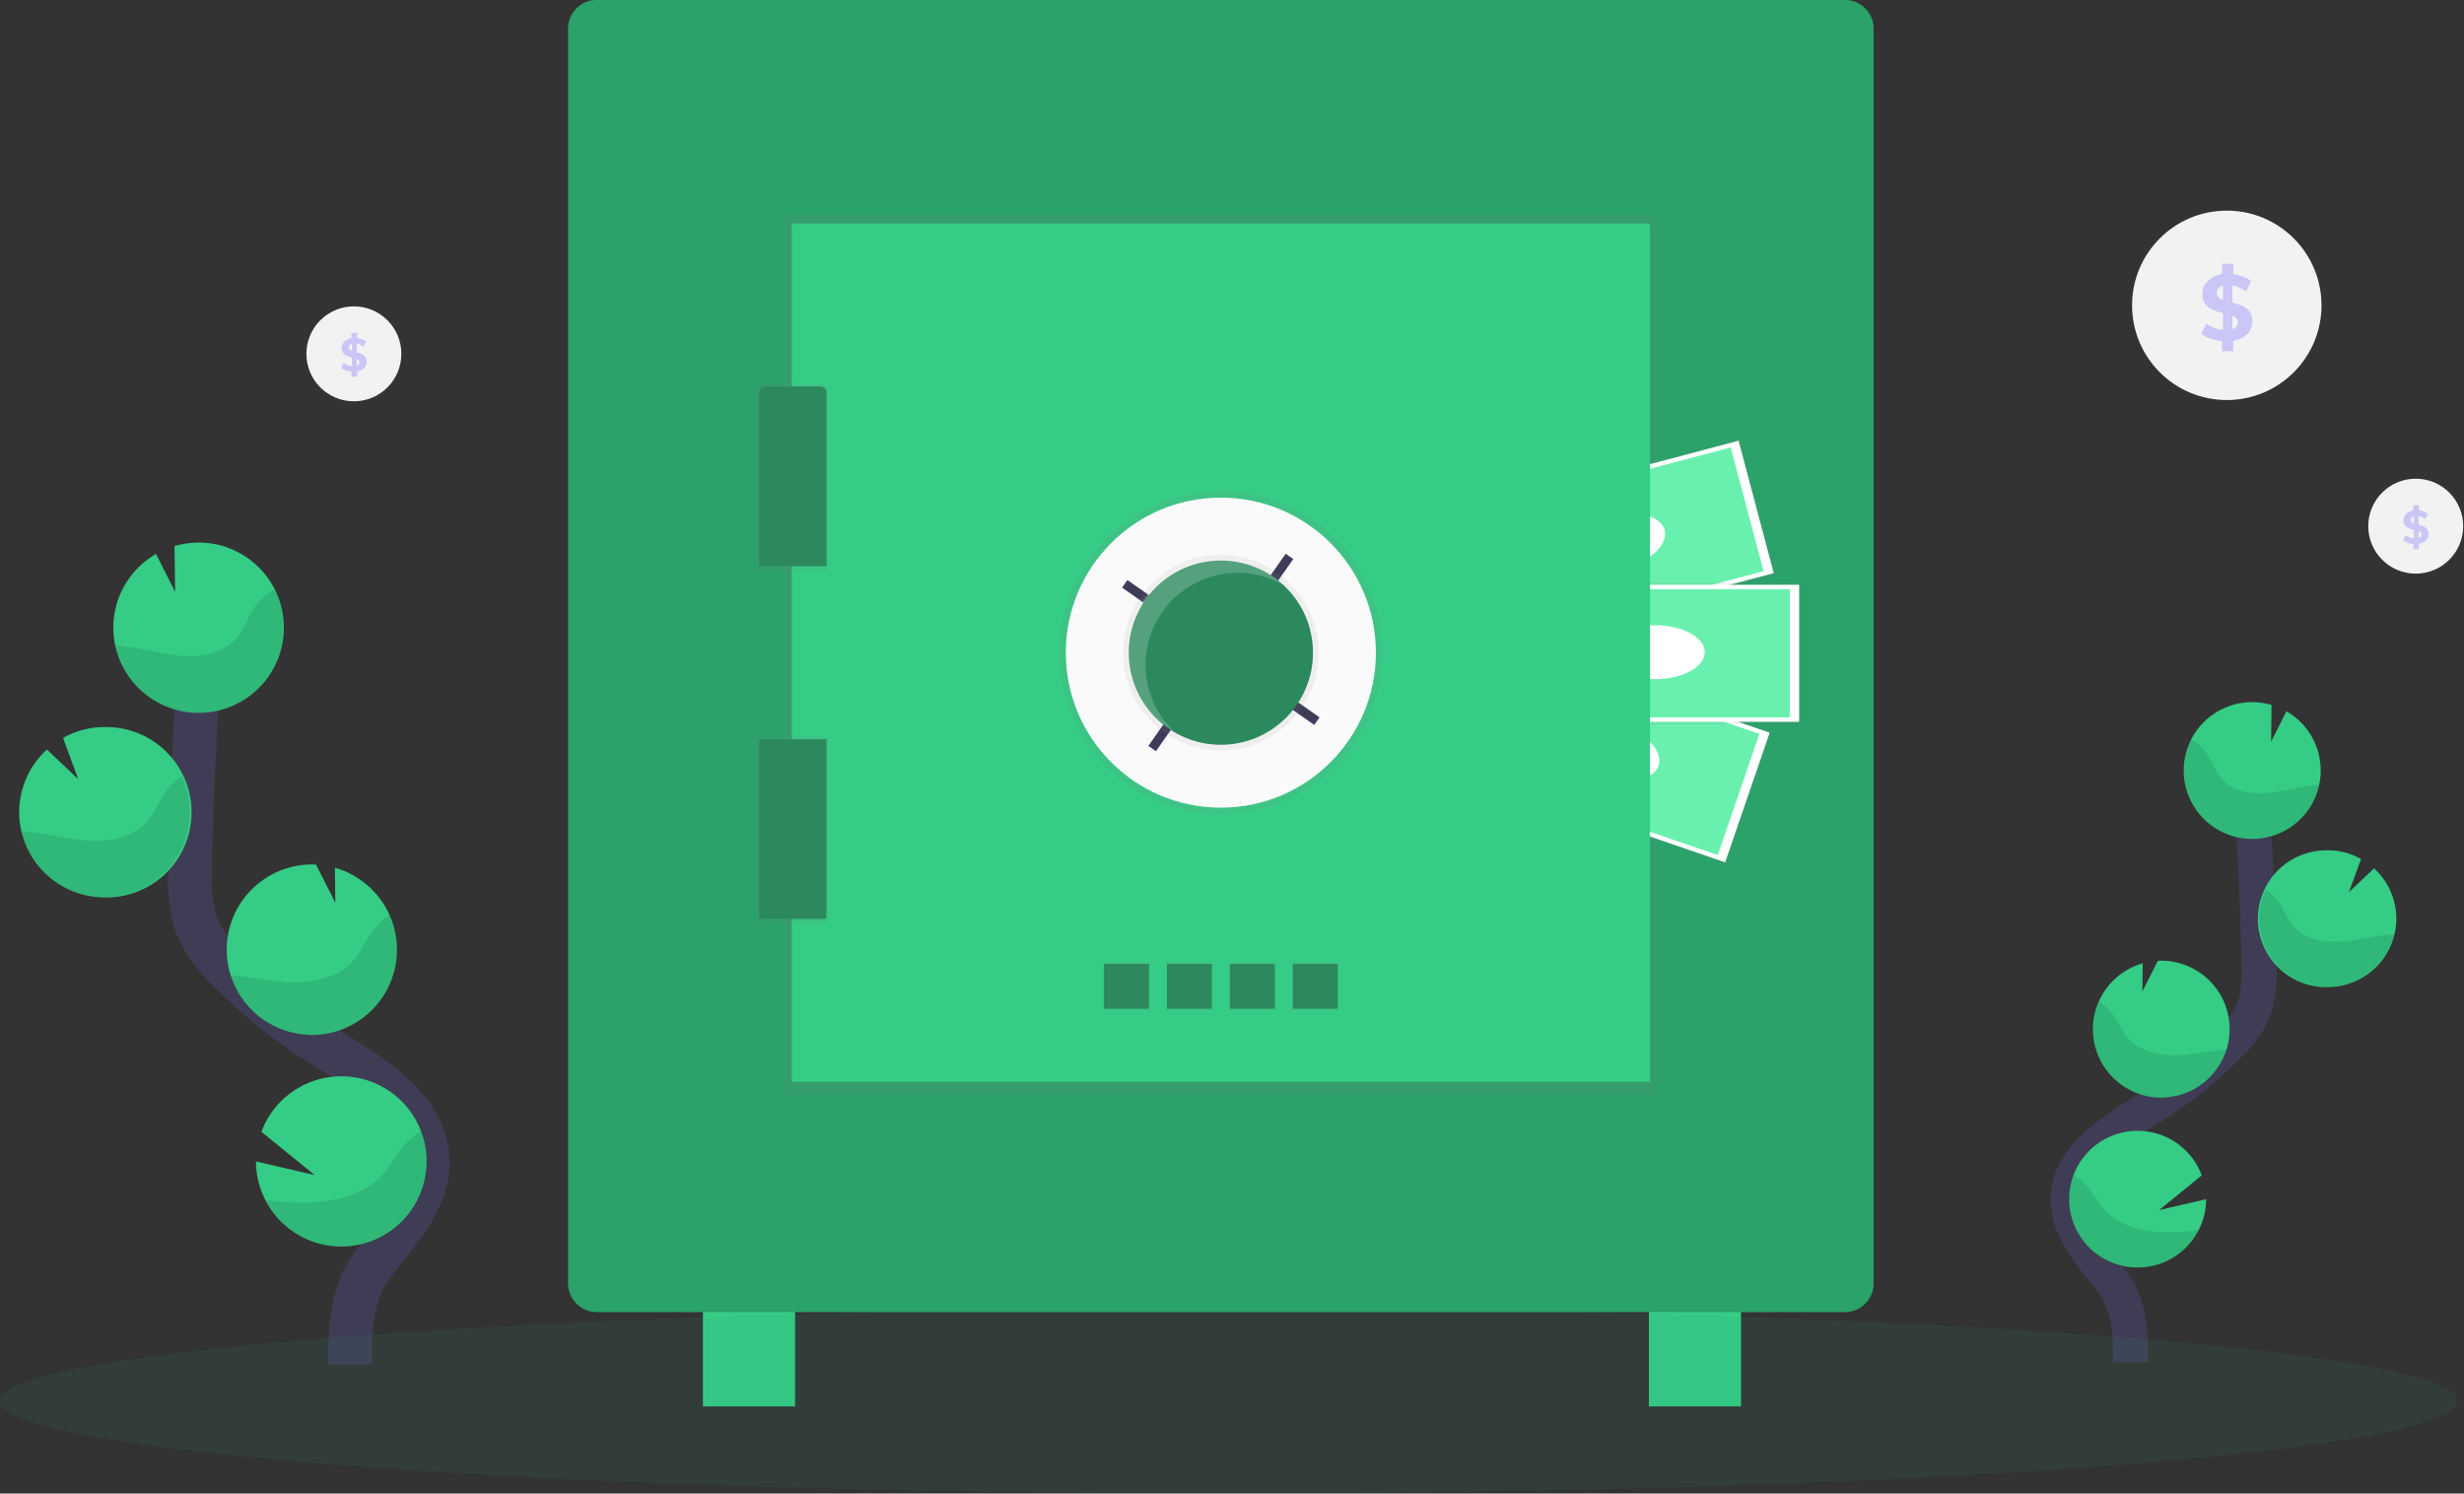 <?xml version="1.0" encoding="UTF-8"?> <svg xmlns="http://www.w3.org/2000/svg" width="386" height="234" viewBox="0 0 386 234" fill="none"><rect x="0" y="0" width="386" height="234" fill="#333333" stroke="none"/><path d="M348.838 62.677C357.033 62.677 363.677 56.033 363.677 47.838C363.677 39.643 357.033 33 348.838 33C340.643 33 334 39.643 334 47.838C334 56.033 340.643 62.677 348.838 62.677Z" fill="#F2F2F2"></path><path opacity="0.3" d="M352.86 50.339C352.86 51.123 352.589 51.79 352.047 52.342C351.505 52.883 350.775 53.232 349.856 53.386V55.026H348.086V53.445C346.751 53.319 345.682 52.942 344.879 52.313L345.619 50.688C346.412 51.268 347.288 51.602 348.245 51.689V49.077C347.588 48.903 347.036 48.714 346.591 48.511C346.146 48.308 345.769 48.013 345.459 47.626C345.159 47.229 345.01 46.707 345.01 46.059C345.01 45.275 345.29 44.603 345.851 44.042C346.422 43.471 347.167 43.108 348.086 42.953V41.328H349.856V42.939C350.408 43.016 350.93 43.152 351.423 43.345C351.917 43.529 352.318 43.761 352.628 44.042L351.888 45.667C351.191 45.164 350.466 44.845 349.711 44.709V47.408C350.349 47.563 350.886 47.742 351.322 47.945C351.757 48.139 352.12 48.429 352.41 48.816C352.71 49.203 352.86 49.711 352.86 50.339ZM347.273 45.914C347.273 46.175 347.355 46.392 347.52 46.566C347.694 46.731 347.936 46.871 348.245 46.987V44.753C347.936 44.84 347.694 44.985 347.52 45.188C347.355 45.382 347.273 45.623 347.273 45.914ZM349.711 51.573C350.301 51.399 350.596 51.021 350.596 50.441C350.596 50.218 350.519 50.035 350.364 49.889C350.219 49.735 350.001 49.599 349.711 49.483V51.573Z" fill="#6C63FF"></path><path d="M378.437 89.874C382.544 89.874 385.874 86.544 385.874 82.437C385.874 78.33 382.544 75 378.437 75C374.33 75 371 78.33 371 82.437C371 86.544 374.33 89.874 378.437 89.874Z" fill="#F2F2F2"></path><path opacity="0.3" d="M380.454 83.671C380.454 84.064 380.318 84.399 380.046 84.675C379.775 84.947 379.409 85.121 378.948 85.199V86.02H378.061V85.228C377.392 85.165 376.856 84.975 376.454 84.66L376.825 83.846C377.222 84.137 377.661 84.304 378.141 84.348V83.039C377.811 82.951 377.535 82.857 377.312 82.755C377.089 82.653 376.9 82.505 376.745 82.311C376.594 82.112 376.519 81.851 376.519 81.526C376.519 81.133 376.66 80.796 376.941 80.515C377.227 80.229 377.6 80.047 378.061 79.969V79.155H378.948V79.962C379.225 80.001 379.486 80.069 379.734 80.166C379.981 80.258 380.182 80.374 380.337 80.515L379.966 81.329C379.617 81.077 379.254 80.917 378.875 80.85V82.202C379.195 82.28 379.465 82.37 379.683 82.471C379.901 82.568 380.083 82.714 380.228 82.908C380.378 83.102 380.454 83.356 380.454 83.671ZM377.654 81.453C377.654 81.584 377.695 81.693 377.777 81.78C377.865 81.863 377.986 81.933 378.141 81.991V80.871C377.986 80.915 377.865 80.988 377.777 81.09C377.695 81.186 377.654 81.308 377.654 81.453ZM378.875 84.29C379.171 84.202 379.319 84.013 379.319 83.722C379.319 83.611 379.28 83.519 379.203 83.446C379.13 83.368 379.021 83.3 378.875 83.242V84.29Z" fill="#6C63FF"></path><path d="M55.437 62.874C59.544 62.874 62.874 59.544 62.874 55.437C62.874 51.33 59.544 48 55.437 48C51.33 48 48 51.33 48 55.437C48 59.544 51.33 62.874 55.437 62.874Z" fill="#F2F2F2"></path><path opacity="0.3" d="M57.454 56.671C57.454 57.064 57.318 57.399 57.046 57.675C56.775 57.947 56.409 58.121 55.948 58.199V59.02H55.061V58.228C54.392 58.165 53.856 57.975 53.454 57.66L53.825 56.846C54.222 57.137 54.661 57.304 55.141 57.348V56.039C54.811 55.951 54.535 55.857 54.312 55.755C54.089 55.653 53.9 55.505 53.745 55.311C53.594 55.112 53.519 54.851 53.519 54.526C53.519 54.133 53.66 53.796 53.941 53.515C54.227 53.229 54.6 53.047 55.061 52.969V52.155H55.948V52.962C56.224 53.001 56.486 53.069 56.734 53.166C56.981 53.258 57.182 53.374 57.337 53.515L56.966 54.33C56.617 54.077 56.254 53.917 55.876 53.849V55.202C56.196 55.28 56.465 55.37 56.683 55.471C56.901 55.568 57.083 55.714 57.228 55.908C57.379 56.102 57.454 56.356 57.454 56.671ZM54.654 54.453C54.654 54.584 54.695 54.693 54.777 54.78C54.864 54.863 54.986 54.933 55.141 54.991V53.871C54.986 53.915 54.864 53.988 54.777 54.09C54.695 54.187 54.654 54.308 54.654 54.453ZM55.876 57.289C56.171 57.202 56.319 57.013 56.319 56.722C56.319 56.611 56.28 56.519 56.203 56.446C56.13 56.368 56.021 56.3 55.876 56.242V57.289Z" fill="#6C63FF"></path><path d="M172.023 12.143C172.023 12.146 172.024 12.149 172.025 12.152L171.527 12.242L172.023 12.143Z" fill="#94ADD6"></path><g clip-path="url(#clip0)"><path d="M258.309 220.346H272.742V203.097H258.309V220.346Z" fill="#35CC86"></path><path d="M124.554 203.1H110.121V220.349H124.554V203.1Z" fill="#35CC86"></path><path d="M289.028 0H93.48C91.006 0 89 2.006 89 4.48V201.083C89 203.557 91.006 205.563 93.48 205.563H289.028C291.502 205.563 293.508 203.557 293.508 201.083V4.48C293.508 2.006 291.502 0 289.028 0Z" fill="#35CC86"></path><path opacity="0.21" d="M289.028 0H93.48C91.006 0 89 2.006 89 4.48V201.083C89 203.557 91.006 205.563 93.48 205.563H289.028C291.502 205.563 293.508 203.557 293.508 201.083V4.48C293.508 2.006 291.502 0 289.028 0Z" fill="black"></path><path d="M259.543 33.614H122.969V171.596H259.543V33.614Z" fill="url(#paint0_linear)"></path><path d="M272.614 68.61L228.727 80.255L234.414 101.689L278.301 90.044L272.614 68.61Z" fill="url(#paint1_linear)"></path><path d="M272.361 69.042L229.152 80.506L234.659 101.261L277.868 89.796L272.361 69.042Z" fill="white"></path><path d="M271.13 70.096L230.754 80.809L235.9 100.202L276.276 89.489L271.13 70.096Z" fill="#69F0AE"></path><path d="M254.377 89.11C258.51 88.013 261.375 85.296 260.777 83.041C260.179 80.786 256.343 79.847 252.21 80.944C248.077 82.041 245.212 84.758 245.81 87.012C246.408 89.267 250.244 90.206 254.377 89.11Z" fill="white"></path><path d="M234.736 99.828L227.531 120.8L270.474 135.553L277.679 114.58L234.736 99.828Z" fill="url(#paint2_linear)"></path><path d="M277.231 114.797L234.953 100.272L227.976 120.58L270.255 135.105L277.231 114.797Z" fill="white"></path><path d="M275.62 114.989L236.113 101.417L229.594 120.393L269.101 133.965L275.62 114.989Z" fill="#69F0AE"></path><path d="M259.822 119.981C260.58 117.775 257.916 114.86 253.872 113.471C249.828 112.081 245.935 112.744 245.177 114.95C244.419 117.156 247.083 120.071 251.127 121.46C255.171 122.85 259.064 122.187 259.822 119.981Z" fill="white"></path><path d="M282.195 91.267H236.789V113.443H282.195V91.267Z" fill="url(#paint3_linear)"></path><path d="M281.848 91.62H237.145V113.093H281.848V91.62Z" fill="white"></path><path d="M280.382 92.323H238.609V112.387H280.382V92.323Z" fill="#69F0AE"></path><path d="M259.317 106.403C263.593 106.403 267.059 104.512 267.059 102.179C267.059 99.846 263.593 97.955 259.317 97.955C255.041 97.955 251.574 99.846 251.574 102.179C251.574 104.512 255.041 106.403 259.317 106.403Z" fill="white"></path><path d="M258.484 35.022H124.023V169.482H258.484V35.022Z" fill="#35CC86"></path><path d="M191.254 127.598C205.251 127.598 216.598 116.251 216.598 102.254C216.598 88.257 205.251 76.91 191.254 76.91C177.257 76.91 165.91 88.257 165.91 102.254C165.91 116.251 177.257 127.598 191.254 127.598Z" fill="url(#paint4_linear)"></path><path d="M191.254 126.543C204.668 126.543 215.543 115.668 215.543 102.254C215.543 88.84 204.668 77.965 191.254 77.965C177.839 77.965 166.965 88.84 166.965 102.254C166.965 115.668 177.839 126.543 191.254 126.543Z" fill="#FAFAFA"></path><path d="M180.17 150.651H172.777V158.393H180.17V150.651Z" fill="url(#paint5_linear)"></path><path d="M190.026 150.651H182.633V158.393H190.026V150.651Z" fill="url(#paint6_linear)"></path><path d="M199.877 150.651H192.484V158.393H199.877V150.651Z" fill="url(#paint7_linear)"></path><path d="M209.733 150.651H202.34V158.393H209.733V150.651Z" fill="url(#paint8_linear)"></path><path d="M179.989 151.004H172.949V158.044H179.989V151.004Z" fill="#2B895D"></path><path d="M189.845 151.004H182.805V158.044H189.845V151.004Z" fill="#2B895D"></path><path d="M199.704 151.004H192.664V158.044H199.704V151.004Z" fill="#2B895D"></path><path d="M209.56 151.004H202.52V158.044H209.56V151.004Z" fill="#2B895D"></path><path d="M202.575 87.621L201.422 86.813L198.596 90.849L199.75 91.656L202.575 87.621Z" fill="#6C63FF"></path><path d="M205.888 113.573L206.695 112.419L202.66 109.594L201.852 110.747L205.888 113.573Z" fill="#6C63FF"></path><path d="M179.933 116.886L181.086 117.693L183.912 113.658L182.758 112.85L179.933 116.886Z" fill="#6C63FF"></path><path d="M176.624 90.934L175.816 92.087L179.852 94.913L180.66 93.759L176.624 90.934Z" fill="#6C63FF"></path><path d="M202.564 87.579L201.41 86.772L198.584 90.807L199.738 91.615L202.564 87.579Z" fill="#3F3D56"></path><path d="M205.876 113.532L206.684 112.379L202.648 109.553L201.84 110.707L205.876 113.532Z" fill="#3F3D56"></path><path d="M179.925 116.843L181.078 117.651L183.904 113.615L182.75 112.808L179.925 116.843Z" fill="#3F3D56"></path><path d="M176.612 90.892L175.805 92.046L179.84 94.871L180.648 93.718L176.612 90.892Z" fill="#3F3D56"></path><path d="M191.256 117.564C199.711 117.564 206.566 110.709 206.566 102.254C206.566 93.798 199.711 86.944 191.256 86.944C182.8 86.944 175.945 93.798 175.945 102.254C175.945 110.709 182.8 117.564 191.256 117.564Z" fill="url(#paint9_linear)"></path><path d="M191.253 116.687C199.224 116.687 205.686 110.225 205.686 102.254C205.686 94.283 199.224 87.821 191.253 87.821C183.282 87.821 176.82 94.283 176.82 102.254C176.82 110.225 183.282 116.687 191.253 116.687Z" fill="#2B895D"></path><path opacity="0.2" d="M179.464 104.19C179.461 101.659 180.124 99.172 181.386 96.978C182.648 94.784 184.465 92.961 186.654 91.691C188.843 90.422 191.328 89.75 193.859 89.744C196.389 89.738 198.877 90.397 201.073 91.656C199.6 90.239 197.843 89.15 195.917 88.463C193.992 87.776 191.943 87.506 189.906 87.67C187.868 87.835 185.889 88.43 184.099 89.417C182.309 90.404 180.749 91.76 179.523 93.395C178.296 95.031 177.431 96.908 176.985 98.903C176.539 100.897 176.521 102.964 176.934 104.966C177.346 106.968 178.18 108.86 179.378 110.515C180.577 112.171 182.114 113.553 183.887 114.57C182.488 113.227 181.375 111.616 180.615 109.832C179.855 108.048 179.464 106.129 179.464 104.19Z" fill="white"></path><path d="M129.834 89.407H118.57V61.283C118.571 60.993 118.687 60.716 118.892 60.511C119.097 60.306 119.375 60.192 119.665 60.192H128.743C129.033 60.192 129.312 60.307 129.517 60.512C129.722 60.717 129.837 60.996 129.837 61.286L129.834 89.407Z" fill="url(#paint10_linear)"></path><path d="M128.686 144.669H119.719C119.414 144.669 119.122 144.548 118.907 144.333C118.691 144.117 118.57 143.825 118.57 143.52V115.454H129.834V143.514C129.835 143.666 129.806 143.816 129.749 143.956C129.691 144.096 129.607 144.223 129.5 144.331C129.393 144.438 129.266 144.523 129.127 144.581C128.987 144.639 128.837 144.669 128.686 144.669Z" fill="url(#paint11_linear)"></path><path d="M119.873 60.541H128.523C128.776 60.541 129.019 60.642 129.198 60.821C129.378 61.001 129.478 61.244 129.478 61.497V88.701H118.926V61.506C118.925 61.381 118.948 61.256 118.995 61.14C119.042 61.023 119.111 60.917 119.199 60.828C119.287 60.738 119.392 60.667 119.507 60.617C119.623 60.568 119.747 60.542 119.873 60.541Z" fill="#2B895D"></path><path d="M118.918 115.807H129.47V143.644C129.47 143.729 129.437 143.81 129.377 143.87C129.317 143.93 129.236 143.964 129.151 143.964H119.241C119.156 143.964 119.075 143.93 119.015 143.87C118.955 143.81 118.921 143.729 118.921 143.644V115.807H118.918Z" fill="#2B895D"></path></g><path d="M54.817 213.757C54.817 207.016 55.201 202.099 58.896 197.422C62.59 192.744 67.095 187.889 66.999 181.93C66.862 173.378 57.77 168.323 50.518 163.784C45.124 160.419 40.15 156.427 35.698 151.892C33.834 150.145 32.293 148.083 31.145 145.802C29.641 142.455 29.689 138.649 29.772 134.987C30.087 122.771 30.692 110.573 31.585 98.393" stroke="#3F3D56" stroke-width="6.844" stroke-miterlimit="10"></path><path d="M17.765 97.722C17.868 95.487 18.533 93.314 19.698 91.404C20.863 89.493 22.492 87.907 24.433 86.79L27.427 92.701L27.338 85.542C28.766 85.125 30.253 84.947 31.74 85.014C34.38 85.137 36.924 86.04 39.05 87.608C41.177 89.175 42.79 91.337 43.686 93.82C44.582 96.303 44.721 98.996 44.084 101.558C43.448 104.119 42.066 106.435 40.111 108.212C38.157 109.989 35.719 111.148 33.105 111.541C30.492 111.934 27.82 111.545 25.428 110.422C23.037 109.299 21.032 107.493 19.668 105.233C18.303 102.972 17.641 100.358 17.765 97.722Z" fill="#35CC86"></path><path d="M41.595 188.068C42.997 190.788 45.293 192.945 48.099 194.176C50.904 195.407 54.048 195.637 57.003 194.828C59.958 194.018 62.545 192.219 64.329 189.732C66.114 187.244 66.987 184.22 66.804 181.165C66.621 178.111 65.391 175.212 63.322 172.955C61.252 170.698 58.469 169.221 55.438 168.77C52.407 168.32 49.313 168.924 46.675 170.48C44.037 172.037 42.016 174.453 40.949 177.321L49.3 184.104L40.098 181.964C40.102 184.089 40.615 186.182 41.595 188.068Z" fill="#35CC86"></path><path d="M48.194 162.138C49.947 162.22 51.699 161.957 53.35 161.362C55.001 160.768 56.519 159.855 57.817 158.675C59.114 157.495 60.167 156.071 60.913 154.485C61.66 152.899 62.087 151.181 62.169 149.43C62.273 147.34 61.877 145.255 61.015 143.347C60.217 141.565 59.037 139.978 57.558 138.7C56.08 137.421 54.339 136.482 52.458 135.948L52.534 141.434L49.505 135.454C45.965 135.288 42.503 136.534 39.882 138.917C37.261 141.301 35.696 144.626 35.53 148.162C35.364 151.697 36.612 155.154 38.998 157.771C41.385 160.389 44.715 161.952 48.255 162.117L48.194 162.138Z" fill="#35CC86"></path><path d="M15.755 140.583C17.529 140.701 19.308 140.464 20.989 139.887C22.671 139.309 24.22 138.403 25.546 137.22C26.872 136.038 27.948 134.603 28.713 133C29.477 131.397 29.913 129.658 29.997 127.885C30.08 126.111 29.808 124.339 29.197 122.672C28.586 121.004 27.648 119.475 26.438 118.174C25.228 116.873 23.771 115.827 22.151 115.095C20.531 114.363 18.782 113.961 17.005 113.913C14.518 113.798 12.05 114.385 9.883 115.607L12.245 122.067L7.349 117.431C4.744 119.801 3.186 123.106 3.016 126.621C2.955 127.856 3.071 129.094 3.359 130.297C4.024 133.124 5.593 135.658 7.83 137.515C10.067 139.371 12.849 140.448 15.755 140.583Z" fill="#35CC86"></path><path opacity="0.1" d="M19.569 101.281C22.652 101.617 25.646 102.577 28.743 102.769C31.84 102.961 35.24 102.22 37.197 99.813C38.254 98.524 38.776 96.885 39.669 95.472C40.512 94.157 41.668 93.071 43.034 92.311C43.892 94.002 44.379 95.857 44.463 97.751C44.546 99.645 44.225 101.536 43.52 103.296C42.815 105.057 41.742 106.647 40.373 107.961C39.004 109.275 37.371 110.283 35.581 110.917C33.792 111.551 31.888 111.797 29.995 111.639C28.103 111.48 26.267 110.921 24.608 109.998C22.949 109.075 21.507 107.81 20.376 106.287C19.245 104.764 18.453 103.017 18.051 101.164C18.559 101.192 19.06 101.226 19.569 101.281Z" fill="black"></path><path opacity="0.1" d="M15.753 140.583C18.056 140.688 20.347 140.197 22.404 139.157C24.46 138.117 26.213 136.565 27.492 134.649C28.771 132.734 29.533 130.521 29.703 128.225C29.873 125.929 29.447 123.628 28.464 121.546C27.406 122.262 26.494 123.175 25.779 124.234C24.825 125.667 24.248 127.327 23.128 128.644C21.068 131.092 17.49 131.887 14.27 131.743C11.049 131.599 7.931 130.68 4.717 130.372C4.271 130.331 3.818 130.303 3.344 130.29C4.008 133.121 5.579 135.658 7.819 137.516C10.059 139.374 12.844 140.451 15.753 140.583Z" fill="black"></path><path opacity="0.1" d="M48.199 162.138C49.952 162.22 51.704 161.956 53.356 161.362C55.007 160.768 56.525 159.855 57.822 158.675C59.12 157.495 60.172 156.071 60.919 154.485C61.666 152.898 62.092 151.181 62.174 149.43C62.278 147.34 61.883 145.255 61.02 143.347C59.918 144.08 58.962 145.01 58.198 146.09C57.161 147.551 56.508 149.238 55.293 150.589C53.041 153.092 49.25 153.977 45.837 153.895C42.527 153.826 39.34 153.017 36.051 152.763C36.866 155.383 38.47 157.688 40.643 159.365C42.817 161.043 45.455 162.011 48.199 162.138Z" fill="black"></path><path opacity="0.1" d="M41.598 188.068C43.153 191.12 45.823 193.458 49.056 194.599C52.289 195.739 55.838 195.595 58.968 194.196C62.097 192.798 64.569 190.251 65.871 187.083C67.173 183.915 67.206 180.369 65.963 177.177C64.863 177.9 63.875 178.781 63.031 179.79C61.76 181.34 60.922 183.096 59.453 184.536C56.706 187.21 52.311 188.314 48.383 188.417C46.116 188.436 43.85 188.319 41.598 188.068Z" fill="black"></path><path d="M333.784 213.414C333.784 208 333.475 204.051 330.507 200.294C327.54 196.537 323.922 192.638 323.999 187.851C324.109 180.983 331.412 176.923 337.236 173.277C341.568 170.574 345.564 167.368 349.139 163.726C350.636 162.323 351.874 160.667 352.796 158.835C354.004 156.147 353.965 153.09 353.899 150.148C353.645 140.337 353.16 130.54 352.443 120.757" stroke="#3F3D56" stroke-width="5.497" stroke-miterlimit="10"></path><path d="M363.543 120.218C363.46 118.423 362.926 116.678 361.99 115.143C361.054 113.609 359.746 112.335 358.187 111.438L355.782 116.186L355.854 110.435C354.707 110.101 353.513 109.957 352.319 110.011C350.198 110.11 348.155 110.835 346.447 112.094C344.739 113.353 343.443 115.09 342.724 117.084C342.004 119.078 341.892 121.241 342.404 123.299C342.915 125.356 344.025 127.216 345.595 128.643C347.164 130.071 349.123 131.001 351.222 131.317C353.321 131.633 355.467 131.32 357.388 130.418C359.309 129.516 360.919 128.066 362.015 126.25C363.11 124.435 363.642 122.335 363.543 120.218Z" fill="#35CC86"></path><path d="M344.403 192.781C343.277 194.966 341.432 196.698 339.179 197.687C336.926 198.676 334.401 198.86 332.028 198.21C329.654 197.561 327.577 196.116 326.143 194.118C324.71 192.12 324.008 189.69 324.156 187.237C324.303 184.784 325.291 182.456 326.953 180.643C328.615 178.831 330.85 177.644 333.285 177.282C335.719 176.92 338.204 177.405 340.322 178.656C342.441 179.906 344.065 181.846 344.922 184.15L338.215 189.597L345.605 187.879C345.602 189.585 345.19 191.266 344.403 192.781Z" fill="#35CC86"></path><path d="M339.103 171.955C337.694 172.021 336.287 171.809 334.961 171.332C333.635 170.855 332.416 170.121 331.373 169.173C330.331 168.226 329.486 167.082 328.886 165.808C328.287 164.534 327.944 163.155 327.878 161.749C327.795 160.07 328.112 158.395 328.805 156.863C329.446 155.431 330.394 154.157 331.581 153.13C332.768 152.103 334.167 151.349 335.677 150.92L335.617 155.326L338.049 150.523C340.893 150.39 343.673 151.391 345.778 153.305C347.883 155.219 349.14 157.89 349.273 160.73C349.407 163.569 348.405 166.346 346.488 168.448C344.571 170.55 341.897 171.806 339.053 171.939L339.103 171.955Z" fill="#35CC86"></path><path d="M365.158 154.643C363.733 154.738 362.304 154.547 360.954 154.084C359.604 153.62 358.359 152.892 357.294 151.942C356.229 150.992 355.364 149.84 354.751 148.552C354.137 147.265 353.786 145.868 353.719 144.444C353.653 143.019 353.871 141.596 354.362 140.257C354.853 138.918 355.606 137.69 356.577 136.645C357.549 135.6 358.72 134.759 360.021 134.171C361.322 133.584 362.727 133.261 364.154 133.222C366.151 133.13 368.133 133.601 369.874 134.583L367.977 139.771L371.909 136.048C374.001 137.952 375.253 140.606 375.39 143.429C375.439 144.421 375.346 145.415 375.114 146.381C374.58 148.652 373.319 150.687 371.523 152.178C369.726 153.669 367.492 154.535 365.158 154.643Z" fill="#35CC86"></path><path opacity="0.1" d="M362.097 123.076C359.621 123.346 357.216 124.117 354.729 124.271C352.241 124.426 349.511 123.831 347.939 121.898C347.089 120.862 346.67 119.546 345.953 118.411C345.276 117.355 344.348 116.482 343.251 115.872C342.562 117.23 342.17 118.72 342.103 120.241C342.036 121.763 342.294 123.281 342.86 124.695C343.427 126.109 344.288 127.386 345.388 128.442C346.487 129.497 347.799 130.307 349.236 130.816C350.674 131.325 352.203 131.523 353.723 131.396C355.242 131.268 356.718 130.819 358.05 130.078C359.382 129.337 360.541 128.321 361.449 127.097C362.357 125.874 362.994 124.471 363.316 122.983C362.908 123.005 362.506 123.032 362.097 123.076Z" fill="black"></path><path opacity="0.1" d="M365.158 154.643C363.309 154.727 361.469 154.333 359.817 153.497C358.165 152.662 356.757 151.415 355.73 149.877C354.703 148.338 354.091 146.561 353.954 144.717C353.817 142.873 354.16 141.025 354.949 139.353C355.799 139.928 356.531 140.661 357.105 141.512C357.872 142.663 358.335 143.996 359.234 145.053C360.889 147.02 363.763 147.659 366.35 147.543C368.936 147.427 371.441 146.689 374.022 146.441C374.38 146.408 374.744 146.386 375.125 146.375C374.592 148.649 373.33 150.687 371.531 152.179C369.732 153.672 367.494 154.537 365.158 154.643Z" fill="black"></path><path opacity="0.1" d="M339.102 171.955C337.694 172.021 336.287 171.809 334.961 171.332C333.634 170.855 332.415 170.121 331.373 169.173C330.331 168.226 329.486 167.082 328.886 165.808C328.286 164.534 327.944 163.155 327.878 161.748C327.794 160.07 328.112 158.395 328.805 156.863C329.69 157.452 330.458 158.199 331.071 159.066C331.904 160.239 332.428 161.594 333.405 162.679C335.214 164.69 338.258 165.4 341 165.334C343.658 165.279 346.217 164.629 348.859 164.425C348.205 166.529 346.917 168.381 345.171 169.728C343.425 171.075 341.306 171.853 339.102 171.955Z" fill="black"></path><path opacity="0.1" d="M344.402 192.781C343.153 195.232 341.009 197.11 338.412 198.026C335.815 198.943 332.965 198.827 330.451 197.703C327.937 196.58 325.952 194.534 324.907 191.99C323.861 189.446 323.834 186.597 324.833 184.034C325.717 184.615 326.51 185.322 327.188 186.133C328.208 187.378 328.881 188.788 330.062 189.944C332.268 192.092 335.798 192.979 338.953 193.062C340.773 193.077 342.593 192.983 344.402 192.781Z" fill="black"></path><path opacity="0.1" d="M385 219.484C385 223.106 367.387 226.417 338.267 228.975C332.971 229.433 327.296 229.871 321.278 230.282C316.078 230.634 310.628 230.966 304.928 231.279C299.405 231.574 293.671 231.848 287.725 232.101C268.948 232.908 248.189 233.488 226.136 233.778C220.784 233.852 215.36 233.908 209.866 233.947C204.142 233.985 198.353 234.003 192.498 234C86.182 234 0 227.509 0 219.5C0 211.491 86.182 205 192.498 205C238.27 205 280.304 206.207 313.341 208.211L316.954 208.432H316.975C358.591 211.085 385 215.076 385 219.484Z" fill="#2F9B6E"></path><defs><linearGradient id="paint0_linear" x1="46442" y1="78564.6" x2="46442" y2="15417.2" gradientUnits="userSpaceOnUse"><stop stop-color="#808080" stop-opacity="0.25"></stop><stop offset="0.54" stop-color="#808080" stop-opacity="0.12"></stop><stop offset="1" stop-color="#808080" stop-opacity="0.1"></stop></linearGradient><linearGradient id="paint1_linear" x1="38074.5" y1="-154.456" x2="37656.2" y2="-1730.91" gradientUnits="userSpaceOnUse"><stop stop-color="#808080" stop-opacity="0.25"></stop><stop offset="0.54" stop-color="#808080" stop-opacity="0.12"></stop><stop offset="1" stop-color="#808080" stop-opacity="0.1"></stop></linearGradient><linearGradient id="paint2_linear" x1="9208.6" y1="27332" x2="10293.7" y2="24173.6" gradientUnits="userSpaceOnUse"><stop stop-color="#808080" stop-opacity="0.25"></stop><stop offset="0.54" stop-color="#808080" stop-opacity="0.12"></stop><stop offset="1" stop-color="#808080" stop-opacity="0.1"></stop></linearGradient><linearGradient id="paint3_linear" x1="25913" y1="8434.98" x2="25913" y2="6803.98" gradientUnits="userSpaceOnUse"><stop stop-color="#808080" stop-opacity="0.25"></stop><stop offset="0.54" stop-color="#808080" stop-opacity="0.12"></stop><stop offset="1" stop-color="#808080" stop-opacity="0.1"></stop></linearGradient><linearGradient id="paint4_linear" x1="17356.8" y1="21528.7" x2="17356.8" y2="13007" gradientUnits="userSpaceOnUse"><stop stop-color="#808080" stop-opacity="0.25"></stop><stop offset="0.54" stop-color="#808080" stop-opacity="0.12"></stop><stop offset="1" stop-color="#808080" stop-opacity="0.1"></stop></linearGradient><linearGradient id="paint5_linear" x1="2317.5" y1="4218.26" x2="2317.5" y2="4019.36" gradientUnits="userSpaceOnUse"><stop stop-color="#808080" stop-opacity="0.25"></stop><stop offset="0.54" stop-color="#808080" stop-opacity="0.12"></stop><stop offset="1" stop-color="#808080" stop-opacity="0.1"></stop></linearGradient><linearGradient id="paint6_linear" x1="2569.03" y1="4218.26" x2="2569.03" y2="4019.36" gradientUnits="userSpaceOnUse"><stop stop-color="#808080" stop-opacity="0.25"></stop><stop offset="0.54" stop-color="#808080" stop-opacity="0.12"></stop><stop offset="1" stop-color="#808080" stop-opacity="0.1"></stop></linearGradient><linearGradient id="paint7_linear" x1="2820.55" y1="4218.26" x2="2820.55" y2="4019.36" gradientUnits="userSpaceOnUse"><stop stop-color="#808080" stop-opacity="0.25"></stop><stop offset="0.54" stop-color="#808080" stop-opacity="0.12"></stop><stop offset="1" stop-color="#808080" stop-opacity="0.1"></stop></linearGradient><linearGradient id="paint8_linear" x1="3072.07" y1="4218.26" x2="3072.07" y2="4019.36" gradientUnits="userSpaceOnUse"><stop stop-color="#808080" stop-opacity="0.25"></stop><stop offset="0.54" stop-color="#808080" stop-opacity="0.12"></stop><stop offset="1" stop-color="#808080" stop-opacity="0.1"></stop></linearGradient><linearGradient id="paint9_linear" x1="10560.9" y1="12026.8" x2="10560.9" y2="8916.64" gradientUnits="userSpaceOnUse"><stop stop-color="#808080" stop-opacity="0.25"></stop><stop offset="0.54" stop-color="#808080" stop-opacity="0.12"></stop><stop offset="1" stop-color="#808080" stop-opacity="0.1"></stop></linearGradient><linearGradient id="paint10_linear" x1="4373.02" y1="11177.8" x2="4373.02" y2="8346.85" gradientUnits="userSpaceOnUse"><stop stop-color="#808080" stop-opacity="0.25"></stop><stop offset="0.54" stop-color="#808080" stop-opacity="0.12"></stop><stop offset="1" stop-color="#808080" stop-opacity="0.1"></stop></linearGradient><linearGradient id="paint11_linear" x1="4371.89" y1="16588" x2="4371.89" y2="13757" gradientUnits="userSpaceOnUse"><stop stop-color="#808080" stop-opacity="0.25"></stop><stop offset="0.54" stop-color="#808080" stop-opacity="0.12"></stop><stop offset="1" stop-color="#808080" stop-opacity="0.1"></stop></linearGradient><clipPath id="clip0"><rect width="204.508" height="221" fill="white" transform="translate(89)"></rect></clipPath></defs></svg> 